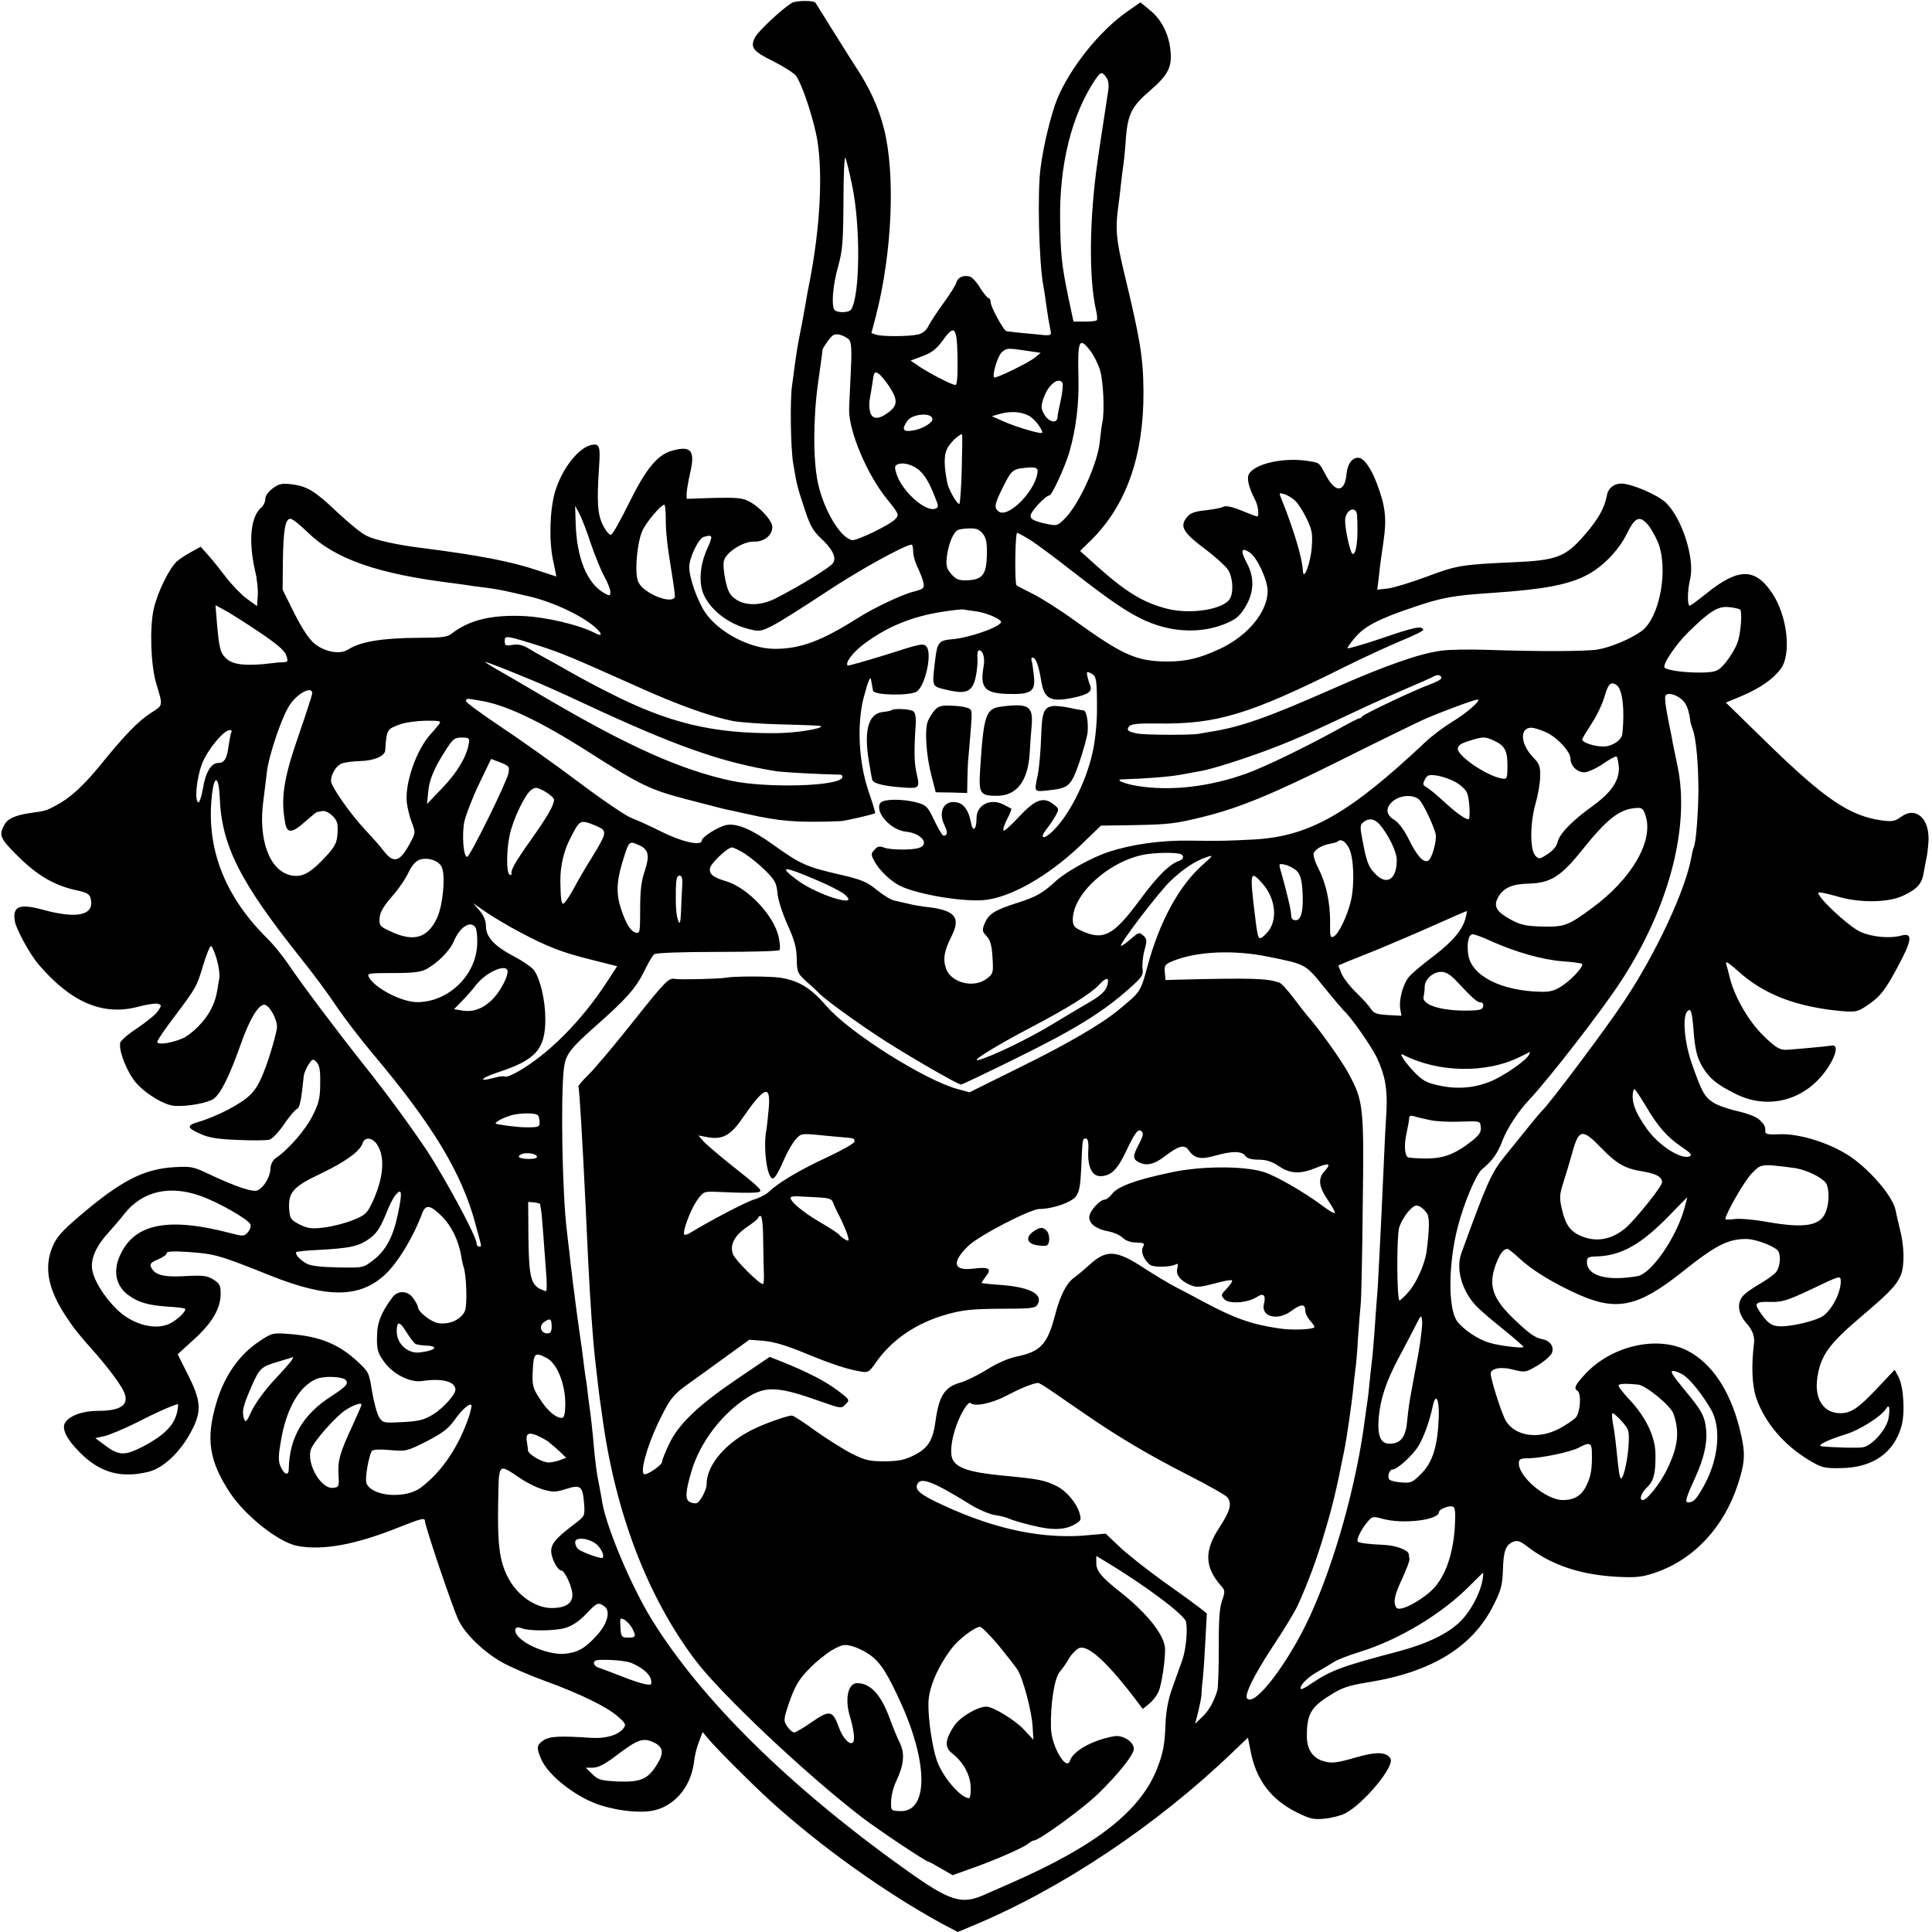 <svg version="1" xmlns="http://www.w3.org/2000/svg" width="1097.333" height="1097.333" viewBox="0 0 823 823"><path d="M337.4 1.2c-4.1 2.4-14.6 12.2-15.8 14.8-2.1 4.2-.9 5.8 7.6 10 4.4 2.2 8.8 5 9.8 6.2 2.2 2.8 6.4 14.7 8.6 24.6 3.2 14.7 2 39.8-3.1 65.2-.3 1.4-.8 4.1-1.1 6-.3 1.9-1.2 6.6-1.9 10.5-1.6 7.9-2.1 11-3 17.5-.3 2.5-.8 6.1-1.1 8.2-.9 6.1-.6 27 .5 33.3 1.5 8.9 1.7 9.8 4.8 19.2 2.2 6.8 3.6 9.4 6.6 12.2 5.3 4.9 7.1 8.5 5.6 10.9-1.1 1.8-13.4 9.4-24.3 15-6.3 3.3-13.1 3.4-17.3.4-2.4-1.7-3.3-3.4-4.3-8.1-.7-3.3-1-7-.6-8.3.9-3.6 8.3-8.2 12.7-8.1 4.3.2 7.9-2.6 7.9-6.2 0-2.7-5.3-8.6-10.1-11-2.6-1.4-5.4-1.6-14.8-1.4l-11.6.4V210c.1-1.4.7-5 1.4-8.1 2.4-10.1.6-12.3-8-9.8-6 1.9-10.8 7.7-17.9 22.1-3.6 7.3-7 13.4-7.7 13.6-.7.2-2.2-1.6-3.4-4-2.4-4.6-2.7-10-1.7-25 .6-8.6.2-9.9-3.1-9.3-5.7 1.1-12.8 10.3-15.7 20.1-2.2 7.7-2.6 20.7-.8 29.1.8 3.7 1.4 6.8 1.4 6.9 0 0-3.7-1.2-8.2-2.7-11.3-3.8-25.1-6.4-49.3-9.5-9.9-1.2-19.6-3.3-23.2-5.1-2.1-.9-7.6-5.4-12.4-9.9-9.8-9.3-13-11.3-19.8-12.1-4-.5-5.4-.2-8 1.8-1.8 1.3-3.1 3.2-3.1 4.5 0 1.2-.7 2.7-1.6 3.5-4.6 3.8-5.7 14.2-2.7 27.2.8 3.3 1.3 8 1.1 10.4l-.3 4.5-4.3-3.1c-2.3-1.7-6.4-5.9-9-9.3-2.6-3.4-6-7.7-7.7-9.5l-3-3.4-4 2.2c-2.2 1.2-5 3-6.2 4.1-3.3 3.1-8.1 12.9-9.8 20.1-1.8 8-1.3 23.7 1 31.7 3 9.9 3.1 9.3-2.2 12.7-5.5 3.5-11.4 9.7-21.7 22.4-7.2 8.8-13 14.1-19.1 17.2-3.8 2-3.8 2.1-11 3.1-6 .9-9.3 2.4-10.6 4.9-2.5 4.5-2 5.8 5.9 13.6 8.3 8.2 15.6 12.4 25 14.4 4.2.9 5.4 1.6 5.8 3.4 1.8 7.1-5.4 8.9-20.1 4.9-10.2-2.8-13.2-1.6-12.2 4.7.5 3.4 6.4 14.2 10.1 18.5 13.8 16.2 27.4 22 42.3 18.1 3.7-1 7.6-1.6 8.5-1.3 1.7.5 1.7.7.1 3.1-.9 1.4-4.9 4.6-8.7 7.2-3.9 2.5-7.2 5.4-7.4 6.3-.7 3.5 3 12.7 6.7 17 4.4 5 12.3 9.7 16.7 9.9 5.6.3 13.9-1.3 16.4-3 3-2.2 6.6-9.3 11.5-23.1 3.8-10.8 7.5-17 10.1-17 2 0 5.4 5.9 5.4 9.4 0 1.6-1.7 7.9-3.7 14-3 8.6-4.6 11.8-7.6 14.9-3.7 3.8-14.2 9.3-22.4 11.7-5 1.5-4.7 2.5 1.5 5.2 3.3 1.5 7.4 2.1 15.6 2.4 6.1.3 12.1.2 13.3-.1 1.3-.3 4-3.2 6.3-6.6 2.3-3.3 4.8-6.3 5.5-6.5 1.2-.5 1.8-3.4 2.9-14 .1-1.1 1-3.3 2-4.9 1.7-2.5 1.9-2.6 3.4-1.1 1.3 1.3 1.7 3.5 1.6 9 0 6.2-.5 8.5-3.2 13.8-2.9 5.9-10.2 14.4-15.8 18.2-1.3.9-2.1 2.7-2.2 4.5-.1 3.3-2.6 7.7-5.3 9.1-1.9 1.1-9.1-1.3-21.2-7-6.3-3-7.4-3.2-14.5-2.8-13 .8-22.6 5.7-40.3 20.8-7.5 6.4-9.8 9-11.5 13-3.8 9.1-1.9 18.4 6 30.2 3.3 5 5.2 7.3 11.4 14.3 4.6 5.1 9.8 11.8 12.1 15.7 4 6.7.7 9.8-10.2 9.8-6.5 0-12.2 2.1-14 5.1-1.5 2.5.7 7 6.1 12.4 8.7 8.9 17.8 11.4 29.7 8.4 6.2-1.6 13.6-8.6 18.1-17.4 4.4-8.3 4.1-12.8-1.6-24l-4.3-8.6 7-6.4C90.5 563.4 94 557.3 94 551c0-3.5-.5-4.3-3.2-6-2.7-1.6-4.4-1.8-11.9-1.4-8.6.5-12.3-.3-14.1-3-1.3-2-.9-2.7 2.7-4.2 1.9-.8 3.5-1.9 3.5-2.6 0-.7 2.6-.9 8.7-.5 11.7.8 13.3 1.2 35.3 10 24.5 9.8 38.2 9.7 49.1-.4 5.4-5.1 11.9-15.7 15.8-26.2 1.5-3.8 3.5-3.4 8.5 1.6 4.1 4.2 7 10.2 8.2 17.4.2 1.5.7 3.4.9 4.1 1.2 3.3 1.6 15.9.6 18.5-1.4 3.7-6.8 6.2-11.5 5.3-3.3-.6-8.6-4.9-8.6-6.9 0-.5-.9-2.2-2-3.7-2.3-3.3-6.5-3.4-8.8-.4-4.9 6.6-6.6 10.9-6.6 16.9-.1 5.2.3 6.8 2.8 10.3 3.7 5.4 11.2 9.3 16.4 8.5 8.5-1.3 14.2.2 14.2 3.7 0 2.1-5.2 7.8-9.3 10.4-4.1 2.5-6.1 3-13.2 3.4-8 .4-8.4.4-10-2.1-.9-1.4-2.2-6.3-3-10.9-1.3-8.1-1.4-8.4-6.3-12.9-8-7.4-16-10.6-28.5-11.6-7.6-.6-7.8-.5-13.1 3-8.8 5.8-15.1 14.9-18.5 26.5-4.5 15.3-3 24.7 6 38.3 6.6 9.8 20.5 20.8 28.4 22.4 10.9 2.1 24.8-.4 43.7-8 9.1-3.6 10.8-4.1 10.8-2.6 0 2 11.4 35.9 14.2 42 2.7 6 10.9 13.9 18.8 18.3 3.6 2 11.7 5.5 18 7.8 14.9 5.4 26.6 11.1 31.2 15.2 3.3 2.9 3.6 3.5 2.4 5-2.1 2.9-7.6 4.5-13.6 4.1-13.5-.9-17.7-.7-20.4 1-3 2-3.2 3.1-1.1 8 3 7.1 15.2 16.6 25.6 19.8 8.4 2.6 18 3.4 23.3 1.9 8.4-2.3 14.6-9.9 16.1-19.5.6-4.7 1.2-6.9 2.7-10.8l1.1-2.9 2.4 2.9c4 4.7 18.4 19.1 26.3 26.3 21.3 19.4 49.1 39.3 73.7 52.7l6.3 3.3 6.2-2.6c38-15.8 78.4-42.8 110.8-73.9l6.6-6.3 1.1 5.6c2.3 12.3 8.7 20.8 19.8 26.3 5.7 2.8 7.2 3.1 11.9 2.6 3-.3 6.8-1.3 8.6-2.2 8-4.2 21.3-20.2 19.3-23.4-1.9-2.9-6-3-15.3-.3-7.2 2.1-9.7 2.4-12.6 1.6-5.1-1.2-7.8-5.1-7.7-11.1 0-8.8 1.7-12 9.2-16.7 5.7-3.7 8-4.5 17.1-6 27.2-4.4 44.5-15.2 53.3-33 3.1-6.1 3.7-8.6 3.9-14.3.2-8.3 1.1-11 4.1-12.4 2.1-.9 3.1-.6 7 2.4 9.9 7.5 22.3 11.6 37.7 12.4 8 .4 10.6.1 15.9-1.7 16.7-5.6 29.7-19.6 35.6-38.3 3-9.5 3.1-13 .5-23.3-4.1-16.2-11.9-27.8-22.3-33.1-12.9-6.5-32.4-2-43.6 10.2-4.2 4.6-4.8 5.9-3.1 7 1.7 1 1.2 9.1-.7 11.3-1 1.1-4.3 3.3-7.3 4.9-8.8 4.5-18.3 3.1-22.4-3.2-1.7-2.6-6.5-17.6-6.6-20.3 0-2.3 4.5-3.2 9.8-1.7 4.9 1.2 5.1 1.2 10.3-1.9 2.8-1.7 5.5-4.1 6-5.3 1-2.6-.8-5.2-4-5.8-3.2-.6-5.6-2.3-12.2-8.6-9.2-8.8-11-14.4-7.7-23.3 1.8-4.7 3.2-6.5 5-6.6.3 0 2.6 1.8 5 4 5.5 5.2 15.1 11 25.8 15.7 15.9 6.9 25 4.9 43.5-9.8 14.4-11.5 19.7-14.2 27.6-14.1 4.1.1 12.2 3.2 13.4 5.2 1.3 2.2.7 7.1-1.1 9.1-1 1.1-4.1 3.3-6.9 4.9-2.8 1.6-5.9 3.8-6.9 4.9-2.8 3.1-2.3 7.5 1.2 11.6 2.7 3 3.7 5.7 3.4 8.6-1.2 9.3-.9 18 .9 23.3 3.5 10.4 11.8 20.2 22.5 26.6 5.3 3.2 6.5 3.5 13.4 3.4 13.6-.1 22.8-6.4 26-17.9 1.6-5.6.9-17-1.3-21l-1.6-3-6.9 7.3c-8.4 9-11.6 11.2-16.3 11.2-7.2 0-11.2-6.3-9.7-15.4 1.4-9.2 5-14.2 18.6-25.7 12-10.2 15.1-13.4 16.9-17.7 1.7-4 1.5-12.6-.4-19.7-.7-2.8-1.5-6.3-1.8-7.9-1-5.2-8.6-14.7-17.2-21.4-8.5-6.6-23.4-11.6-32.9-11-3.8.2-5.4-.1-5.4-1 0-2.4-.1-2.7-2.2-4.9-1.3-1.4-4.7-2.8-9.4-3.9-4.1-.9-8.9-2.6-10.7-3.8-3.7-2.5-4.8-4.5-9-16.5-3.2-9.1-4.1-20.1-1.9-22.3 1.5-1.5 1.9-.1 2.6 7.7.6 8.7 1.6 12.5 4.2 16.6 2.9 4.6 6.1 7.1 14 11 14.4 7.1 30.6 2.2 39.5-12 3.3-5.2 3.9-9.2 1.2-8.7-1.4.3-16.9 1.7-19.3 1.8-2.9.1-4.7-1-9.8-6-6.2-6-12-16-14.2-24.2-.6-2.5-1.4-5.4-1.7-6.5-.4-1.3 1.2-.3 4.9 3 10.9 10 24.8 15.4 44.1 17.2 6.2.5 7 .3 10.8-2.2 5.8-3.8 8-6.6 13.8-17.6 5.6-10.5 5.9-13.6 1.2-12.4-5 1.4-12.7.7-17.7-1.6-5.2-2.4-19.6-16-17.6-16.7.6-.2 4 .6 7.6 1.6 9.5 2.9 21.8 2.8 28.2-.2 6.2-2.9 8.2-5.2 8.9-10.1.4-2.2.9-4.8 1.1-5.8.3-1 .7-4.2.9-7.2.6-9.8-5.4-15.2-11.7-10.5-2.5 1.8-3.7 2.1-8.1 1.5-13.8-1.9-24.3-9-49.5-33.6l-17-16.6 6.7-2.8c8-3.4 13.4-7.2 16.7-11.6 4.6-6.3 2.8-22.4-3.6-32.1-7.3-11-14.5-11-28.2.1-3.5 2.8-6.6 5.1-7 5.1-1.1 0-1-6.6.2-11.5 2-8.6-3.5-25.7-10.3-32.3-3.5-3.4-14.7-8.2-19.1-8.2-3.1 0-5.6 2-6.1 5.1-1 5.3-3.6 10-9.4 16.7-8.2 9.5-11.9 10.9-30.1 11.7-22.3 1-24.3 1.3-37.1 6.1-6.7 2.5-14.2 4.8-16.7 5.1l-4.5.5.7-5.8c.3-3.3 1.2-9.7 1.9-14.4 1.5-10 .9-15.4-2.8-25.1-2.6-6.8-5.6-10.9-8-10.9-2.6 0-4.5 2.7-4.9 6.9-.7 7.8-4.6 8.3-8.6.9-3.1-5.8-2.8-5.6-7-6.3-10.6-1.9-23.5.9-26 5.5-1 1.8 0 5.9 2.7 11 1.3 2.5 1.8 7 .8 7-.3 0-3.3-1.1-6.6-2.5-4-1.6-6.7-2.2-7.8-1.6-.9.5-4.3 1.1-7.6 1.5-4.4.4-6.5 1.2-7.7 2.7-3.5 4.2-2.1 6.6 8.6 14.6 3.8 2.9 7.7 6.5 8.7 8 2 3 2.5 9.3.9 12.2-2.5 4.7-16.8 7-26.9 4.4-10.4-2.7-17.7-7.2-30.8-19l-6.2-5.6 5-4.9c14.8-14.8 22.1-35.8 22-62.8-.1-14.8-1.3-22.1-8.4-51.5-3.2-13.4-3.6-18-2.4-27 .3-2.2.9-6.7 1.2-10 .4-3.3.8-7.1 1.1-8.5.2-1.4.7-6.3 1-11 .8-10.4 2.5-13.7 10.4-20.5 7.5-6.4 9.4-10.1 8.6-17-.7-7.1-3.9-13.3-8.8-17.2l-4-3.3-6 4.2c-11.6 8.2-24.1 23.9-29.5 37.1-2.5 6.2-5.8 19.5-7 29-1.5 10.5-.7 41.2 1.2 50.7.3 1.4.7 4.3 1 6.5.3 2.2.8 5.6 1.1 7.5.4 1.9.8 4.3 1 5.3.3 1.7-.3 1.8-6.4 1.1-3.7-.3-7.8-.8-9.2-.9-1.4-.2-2.8-.4-3.2-.4-1.2-.1-6.8-10.4-6.8-12.4 0-.9-.4-1.7-.9-1.7-.4 0-2.1-2-3.6-4.4-1.5-2.5-3.5-4.6-4.4-4.8-2.8-.7-5 .3-5.7 2.5-.3 1.2-2.8 5.1-5.4 8.7-2.6 3.6-5.5 7.9-6.4 9.7-1 2.1-2.6 3.4-4.6 3.8-4 .9-15 .9-17.7.1l-2.1-.7 1.9-7.2c7-27.1 8.4-60.8 3.4-80.1-2.3-9-5.9-16.8-11.7-25.7-3-4.6-8-12.7-11.3-17.9-3.2-5.2-6-9.7-6.1-9.8-.7-1.1-8.2-1-10 0zM471.3 33c1 1.5 1.2 3.3.6 6.8-.7 4.8-3.8 24.6-4.4 29.2-3.5 24.6-3.7 49.6-.6 63.2.5 2 .6 3.9.3 4.2-.3.4-2.6.6-5.2.6h-4.7l-2.2-10.3c-2.9-14.1-3.3-18.4-3.5-32.7-.4-23.7 4.9-44.9 14.7-59.7 2.6-3.8 3.1-4 5-1.3zM363 79c3.6 17.1 3.4 46.7-.4 52.8-.9 1.5-6.2 1.6-7.2.1-1.3-2.1-.6-10.5 1.6-18.3 1.9-6.8 2.2-10.5 2.3-27.8 0-11 .4-19.3.8-18.6.4.7 1.7 6 2.9 11.8zm44.9 74c.1 7.3-.2 11-.9 11-1.4 0-10.4-4.6-15.3-7.8l-3.8-2.6 5.1-1.9c4-1.5 5.9-3 8.7-6.8 5-7 6-5.7 6.2 8.1zm-46.1-8.2c.9 1.3 1.1 4.7.6 14.2-.3 6.9-.7 13.8-.7 15.5-.1 9.3 7.7 27.8 16.3 38.3 4.9 6.1 5.1 6.5 3.4 8.3-2.1 2.4-16.4 9.3-18.4 9-5-.9-12.2-13-14.6-24.5-2.1-9.8-2-27.9.1-42.6.7-5 1.9-13.5 1.9-14.2.1-.3 1.1-2 2.4-3.7 1.9-2.6 2.7-3 5-2.5 1.5.4 3.3 1.4 4 2.2zm102.7 4.7c1.5 1.9 3.3 5.6 4.1 8.2 1.4 4.7 2 17.4 1 22.2-.3 1.3-.8 5-1.1 8.2-.9 9.4-9.1 27.4-15.3 33.2-2.9 2.8-3 2.8-8.6 1.6-4.4-1.1-5.6-1.8-5.6-3.2 0-1.8 6.5-8.7 8.1-8.7 1 0 6.6-12.2 8.4-18.3 2.9-10.1 4.2-20.7 3.9-32-.4-15.8.3-17.5 5.1-11.2zm-26.6 0l5.4.8-2.4 2c-2.5 2.1-16.8 9.1-17.4 8.5-1-1 1.6-9.5 3.4-10.9 2.1-1.7 2.4-1.7 11-.4zM379 164.9c3.6 5.7 3.4 8-1 11.1-4 2.9-6.7 2.6-7.4-.8-.4-1.5-.4-3.8-.1-5.2.3-1.4.8-4.6 1.2-7.2.5-4.1.8-4.6 2.3-3.8 1 .5 3.2 3.2 5 5.9zm73.6-1.8c.3.6 0 3.9-.7 7.2-.8 3.4-1.4 6.6-1.4 7.2 0 3.3-4 2.4-5.9-1.4-1.2-2.2-1.2-3.2 0-6.6 1.8-5.5 6.3-9.1 8-6.4zM438.1 177c2.2 1 5.9 5.6 5.9 7.3 0 .9-10.9-2.3-16.3-4.7l-5.2-2.3 3.5-1c4.3-1.2 8.7-1 12.1.7zm-40.9 1.5c.2 1.6-4.6 4.4-8.4 4.9-4.2.7-4.8-.5-2.3-4.1 2.1-3.1 10.5-3.7 10.7-.8zm12.5 21c-.2 8-.7 14.8-1 15.1-.7.7-4.4-5.6-5.1-8.6-1.5-7.2-1.6-12.1-.1-14.9 1.2-2.5 5-6.1 6.3-6.1.2 0 .1 6.5-.1 14.5zm-18.9.2c2.8 2.1 4.9 5.4 7.5 12.1 1.6 3.9 1.6 4.3.1 4.9-4 1.5-13.6-6.9-16.3-14.2-1-3-1.1-3.9-.1-4.5 2-1.2 5.9-.4 8.8 1.7zm51.2.7c0 7.8-12.6 20.9-16.7 17.4-2-1.6-1.6-3.2 2.2-10.8 3.6-7.2 4-7.4 11.8-7.9 1.7 0 2.7.4 2.7 1.3zm109.6 12.8c1.2 1 3.4 4.4 4.9 7.5 2.4 4.9 2.7 6.5 2.3 12.3-.5 7-3.6 15-3.8 10-.3-5.5-4-17.8-9.5-31.4-.7-1.6-.5-1.7 1.6-1.1 1.3.4 3.3 1.6 4.5 2.7zm-268 7.5c0 6 .6 11.6 2.7 24.3.7 4.1 1.2 8.2 1.2 9-.1 2.4-5.9 1.6-11-1.6-3.4-2.2-4.6-3.7-5.1-6.2-.9-4.8.2-15.3 2.1-19.8 1.4-3.5 8-11.4 9.5-11.4.3 0 .6 2.6.6 5.7zm-32 10.6c1.8 5.4 4.5 11.9 5.9 14.4 1.4 2.5 2.5 5.4 2.5 6.5 0 1.6-.3 1.7-2.2.7-7.7-4.1-12.3-15.2-12.6-30.9l-.2-6.5 1.6 2.9c.9 1.6 3.2 7.4 5 12.9zm326.5-11.6c.5 9.8-.2 16.3-1.9 16.3-.9 0-3.2-10.2-3.2-14.1 0-4.9 4.9-6.9 5.1-2.2zm-447.3 6.8c11.7 11.6 29.9 18 62.7 22 2.8.4 6.2.8 7.6 1.1 1.5.2 4.6.6 7 .9 2.3.3 6.3 1 8.8 1.6 2.5.6 5.4 1.2 6.5 1.5 9.9 2 22.2 7.4 28.9 12.6 4.4 3.5 4.9 5.5.8 3.3-6.7-3.4-20.7-6.7-30.6-7.1-13.5-.5-22.8 1.8-30.2 7.6-1.8 1.4-4.4 1.7-14 1.7-15.4.1-24.8 1.6-30 5-3.4 2.2-9.7 1.1-14.2-2.4-2.4-2-5.2-6.1-8.7-13l-5-10.1.1-11.9c.2-13.6 1-18.3 3.2-18.3.9 0 4 2.5 7.1 5.5zm570.9-3.3c1.2 1.3 3.1 4.5 4.3 7.2 5 11.2 1.2 32.7-6.8 38.5-4.8 3.4-13.2 6.9-18.7 7.8-5.1.8-24.7.9-47.9.1-7.1-.2-15.5-.1-18.7.4-9.3 1.2-24 6.4-46.4 16.3-27.4 12.1-38.8 16.1-51.1 18.1-2 .3-4.6.8-5.8 1-3.2.6-22.7.5-26-.1-4.1-.8-4.9-1.5-3.6-3.1.9-1 3.9-1.3 11.8-1.2 25.5.4 39.3-3.8 80.2-24.2 8-4 18.8-8.9 24-11.1 5.2-2.1 9.4-4.2 9.3-4.6-.5-1.9-4-1.1-17.7 3.6-8 2.7-14.6 4.6-14.6 4.2 0-.4 1.5-2.5 3.4-4.7 3.9-4.6 10-7.8 24.6-12.7 12.4-4.2 16.6-5 34.5-6.2 20.7-1.4 31.5-3.4 39.2-7.4 6.8-3.4 13.7-10.5 17.2-17.5 3.5-7.2 5.4-8.1 8.8-4.4zm-283 4.2c1.4 1.8 1.8 3.8 1.7 9.1-.2 8.3-1.9 10.4-8.3 10.7-3.7.1-4.8-.3-6.9-2.7-2.1-2.5-2.3-3.5-1.8-7.8.8-5.5 2.8-10.2 4.8-11 .7-.3 3-.6 5-.6 2.7-.1 4.1.5 5.5 2.3zm20.6 2.9c2.9 1.9 10.8 7.8 17.7 13.2 14.8 11.5 21.7 16.3 28.6 19.8 11.8 6 25 6.9 35.9 2.6 4.9-2 6.4-3.2 8.9-7.2 3.9-6.3 4.1-12.8.6-19.1-2.7-5.1-2.2-6.6 1.3-4.3 3.2 2.1 7.7 11.8 7.7 16.5-.1 8.9-8.4 19-20.3 24.6-8.9 4.1-14.3 5.4-22.7 5.4-12.8-.1-18.7-2.7-39-17.3-6.3-4.6-14.4-9.7-18-11.5-3.6-1.8-6.7-3.4-7-3.7-.8-.8-.6-22.3.3-22.3.4 0 3.1 1.5 6 3.3zm-138 3.4c-3.1 6.7-3.7 14.3-1.7 19.2 2.9 6.9 10.6 12.9 19.5 15.1 4.3 1.1 5.1 1 10-1.5 3-1.5 13.1-7.9 22.5-14.1 14.1-9.4 34-20.4 36.8-20.4.3 0 .6 1.4.6 3 0 1.7.9 4.8 2 6.9 1 2.1 2.1 5 2.4 6.4.4 2.3 0 2.6-4.1 3.7-5 1.2-17.2 7-24.4 11.6-15.3 9.6-24 12.8-34.9 12.8-10.5 0-23.9-7.1-29.6-15.5-3.4-5.1-6.8-14.8-6.8-19.4 0-3.9 4-12.2 6.2-12.8 3.9-1.1 4-.6 1.5 5zm-191.7 35c8.2 5.5 11.6 8.3 12.3 10.4.9 2.6.8 2.9-1.2 3-1.2 0-3.3.2-4.7.4-10.6 1.3-16.6.8-19.4-1.8-2.7-2.4-3.2-4-4.2-15.4l-.6-7.5 3.3 1.8c1.8.9 8.4 5 14.5 9.1zm631.6-9.1c1 .7.5 8.7-.8 13.4-1 3.3-4.6 9-7.4 11.5-1.8 1.6-3.6 2-9.4 2-6.7 0-13.4-1-14.5-2.1-1.1-1.1 4.7-9.8 9.9-14.9 9.2-9.1 12.8-11.3 17.3-10.9 2.1.2 4.4.7 4.9 1zm-325.6.8c4.8.6 11.5 3.6 10.8 4.8-1.4 2.3-14 6.6-20.8 7.1-5.7.5-6.4 1.3-7.3 9.4-1.3 11.2-1.5 10.6 5.1 12.2 8.1 1.9 10.6.9 12.1-4.9.6-2.5 1-6.2.9-8.3-.2-2 .1-3.7.6-3.7 1.7 0 2.7 3.2 2 6.9-1.6 9.1.4 11.4 10.2 11.7 10.2.3 12-1 11.2-7.9-.3-2.8-.7-5.8-1-6.5-.2-.8.1-1.2.8-1 1.2.4 2.3 3.7 3.3 9.6 1.2 7.9 3.9 9.4 13.3 7.5 6.8-1.4 8.6-2.7 7.6-5.3-.4-.8-.9-2.6-1.2-3.9-.4-2.1-.3-2.2 1.7-1.2 2.2 1.2 2.4 2.6 2.4 15.6 0 5.4-.8 13.6-1.9 18.1-2.8 12.8-10.3 27.3-17.3 33.8-3.7 3.5-5.4 2.7-2.3-1.2 1.2-1.5 2.9-4 3.8-5.6 1.6-2.9 1.6-3.1-.6-4.8-4.4-3.6-7.8-2.4-14.7 4.9-3.4 3.7-6.5 6.5-6.8 6.1-.4-.3.3-2.5 1.5-4.8s2-4.3 1.8-4.5c-.2-.1-1.7-1-3.4-1.8-5.4-2.8-11.4.2-11.4 5.7 0 5.1-1.6 6.4-2.4 1.9-1-5.1-3-7.9-6-8.5-5.6-1.1-8.2 4.1-5.1 10.1 1.3 2.7 1.1 4.1-.6 4.1-.4 0-2.2-2.9-3.9-6.5-2.8-5.9-3.4-6.5-7.3-7.6-6.2-1.7-14.6-1.6-15.7.2-2.5 3.8 4.5 11.6 11 12.2 6.4.6 10.2 5.3 5.5 6.9-3.1 1-12.1.9-14.8-.1-2-.8-2.9-.6-4.2.9-1.5 1.6-1.5 2.1-.1 4.7 2 3.9 7.1 8.8 11.1 10.7 7.2 3.5 25.1 6.6 34.7 6.1 11.4-.6 28.1-10 42.3-23.6l8.5-8.2 13.8-.2c15.2-.3 17.9-.6 29.6-3.5 15.4-3.8 29.3-9.5 58.6-24.1 16.2-8.1 32.2-15.9 35.5-17.4 6.8-3 21.5-8.5 22.9-8.5 2 0-4.9 6-10.8 9.5-3.3 2-8.6 5.9-11.6 8.8-32.1 30.2-49.2 40-72.7 41.3-11.8.6-13.9.7-27.3.5-12.7-.2-25.1 1.6-35 4.9-7 2.3-17.9 8.4-22.1 12.2-5.6 5.2-8.4 6.8-16.2 9.3-10.1 3.2-12.5 4.8-14.2 8.8-1.2 2.9-1.2 3.4.8 5.5 1.6 1.8 2.2 3.9 2.5 9.1.4 6.4.3 6.9-2.3 8.9-5.5 4.4-15.4 1.9-17.5-4.2-1.4-4.2-.8-7.5 2.4-13.9 3.9-7.7 1.5-10.8-9.4-12.2-3-.3-7.1-1-9-1.5-1.9-.4-4.7-1.1-6.1-1.4-1.5-.3-4.8-2.4-7.5-4.6-4.2-3.4-6.3-4.3-16.3-6.6-13.4-3.1-16.2-4.3-27.5-12.4-9.1-6.6-15.5-9.3-19.9-8.6-3.3.5-10.7 5.1-10.7 6.6 0 2.5-8.1.8-16.8-3.5-5-2.5-10.9-5.2-13.1-6-2.3-.8-12.3-7.6-22.3-15.1-10.1-7.6-25-18.2-33.3-23.7-8.2-5.5-15-10.4-15-11.1 0-.6.5-1 1-.9.6 0 2.7.4 4.7.7 11 1.7 25.6 8.6 46.8 22.1 22.1 14.1 25.9 15.9 41.5 20 7.7 2 14.7 3.8 15.5 4 .8.2 5.6 1.2 10.5 2.3 13.8 3.1 21.1 3.7 39.5 3 1.6 0 14.3-2.9 14.8-3.4.2-.1-1.1-4.4-2.9-9.6-4.1-12.2-4.9-28.2-2-39.6 1.9-7.2 3-9.7 3.2-7.4.1.7.3 1.6.4 2.2.1.5.3 1.6.4 2.2.2 2 15.7 2.3 18.6.4 3.6-2.3 6.6-15.8 4.3-19-1.4-1.7-2.1-1.6-17.3 3.3-8.8 2.7-16.1 4.8-16.4 4.6-1.2-1.2 2.3-5.7 7.1-9.3 10-7.4 20.4-11.6 33.3-13.6 4.4-.7 8.5-1.1 9-1 .6.2 2.9.5 5.1.8zM230 275.2c9.5 3.1 13.4 4.7 42.2 17.6 16.2 7.3 30.3 12.4 39.8 14.3 3 .6 12.6 1.3 21.4 1.5 8.7.2 16 .5 16.3.7 1 1.1-10.5 2.9-18.5 3-27.5.3-46.5-4.3-71.9-17.3-5.4-2.7-12.5-6.5-15.8-8.4-3.3-1.9-8.1-4.6-10.7-6-2.6-1.4-6.1-3.4-7.9-4.5-2.2-1.3-4.2-1.8-6.5-1.4-3 .5-3.4.3-3.4-1.6 0-2.5.4-2.5 15 2.1zm6 18.6c2.5 1.1 8.6 3.9 13.5 6.2 38.2 17.8 58 24.8 81 28.5 3.1.5 18.1 1.3 27.3 1.5.8 0 1.2.6 1 1.2-1.3 3.8-32.2 4.6-47.3 1.4-21.4-4.6-43.7-14.6-78.5-35-10.2-6-20.1-11.8-22-12.8-1.9-1.1-3.9-2.4-4.4-2.8-.8-.8 19.5 7.3 29.4 11.8zm378-4.9c0 .5-2.1 1.6-4.7 2.6-6.8 2.4-28.7 12.9-29.1 13.7-.2.5-.7.8-1.2.8-.4 0-4.5 2.1-9.1 4.7-13.8 7.6-30.9 15.9-38.9 18.8-15.8 5.7-32.4 7.6-46.5 5.3-5.6-.9-9.8-2.7-6.5-2.8 9.5-.3 20.2-1.1 25-2 3.3-.6 7.2-1.3 8.7-1.6 5-.9 16.6-4.6 28.3-8.9 10.8-4.1 17-6.8 38-16.7 7.2-3.4 13-6 29-12.9 1.4-.6 3.2-1.5 4-1.9 1.6-.8 3-.4 3 .9zm74.6 2.9c2.5 1.6 3.6 10.3 2.5 20.8-.3 2.7-4.3 5.4-8.1 5.4-3.9 0-9-1.7-9-3 0-.4 1.8-3.4 3.9-6.6 2.2-3.3 4.7-8.5 5.6-11.7 1.6-5.5 2.7-6.5 5.1-4.9zM133 295.3c0 .7-2.5 8.4-5.5 17.1-6.7 19.1-8 27.6-6 38.2.8 4.5 2.9 4.4 8.5-.6 2.5-2.2 4.7-4 5-4.1.3 0 1.3-.2 2.4-.4 1-.2 2.9.7 4.3 2.1 2 2 2.3 3.3 2.1 7.1-.2 4-.9 5.5-4.2 9.3-7.1 7.8-10.7 9.9-15.6 8.9-9.2-1.9-14.1-15.2-11.8-31.9.4-3 1-8.2 1.4-11.5.8-7.8 6.9-25.5 10.3-29.9 3.6-4.8 9.1-7.3 9.1-4.3zm583.7 2.9c1.8 1.7 2.8 4.5 3.4 9.3.1.5.5 2 1 3.3 1.4 3.6 2.4 14.7 2.4 26.2-.1 9.9-1.1 22.5-2 24-.2.4-.7 2.2-1 4.1-2.5 14-14.9 40.7-28.4 61-7.3 11.2-32.7 45-35.1 46.9-.6.5-7.7 9.2-16.2 19.8-5.6 7-7.4 11.1-18.3 41.1-2.4 6.6.2 15.9 6.3 22.4 1.5 1.6 6.6 6 11.5 9.9 4.8 3.9 8.7 7.3 8.7 7.6 0 .7-10.3-.5-14.5-1.8-4.9-1.4-11.1-5.6-13.8-9.2-3.9-5.3-3.8-24.4.3-40.2 2.7-10.4 7.8-22.4 10.3-24.5 4.5-3.7 6.7-6.8 8.8-12.4 1.9-5 6.8-12.5 11.4-17.3 8.6-9.2 30.8-37.8 39-50.4 20.5-31.4 29.5-65.8 24.1-91.7-.8-3.8-1.7-8.1-2-9.6-.2-1.5-1.2-6.3-2.1-10.8-.9-4.4-1.4-8.6-1.1-9.4.6-1.7 4.4-.9 7.3 1.7zm-529.8 10.5c-.8 1-2.4 2.9-3.6 4.2-6 6.7-10.9 20.8-10 29 .3 2.5 1.3 6.5 2.2 8.7 1.6 4.2 1.6 4.2-1.5 9.8-3.9 6.9-6.5 7.4-10.7 1.9-1.5-2-5.1-6-7.8-8.9-5.9-6.2-14.5-18.4-14.5-20.7 0-2.8 2.1-6.4 4.4-7.4 1.1-.5 4.7-1 7.9-1.1 5.9-.1 10.6-2.1 10.8-4.5.6-9.1.7-9.1 6.5-11.2 2.2-.8 7-1.4 10.8-1.5 6.4 0 6.7.1 5.5 1.7zm471.6 3.2c4.8 2.1 10.5 8.3 10.5 11.3s2.8 5.8 5.9 5.8c1.4 0 5-1.6 7.9-3.6 2.9-2 5.5-3.4 5.9-3.1.3.4.7 2.4.9 4.4.3 5.7-3 10.7-11.1 16.6-8.9 6.4-14.2 11.9-15 15.4-.3 1.7-2 3.7-4.2 5.1-3.3 2.2-3.7 2.3-5.2.8-2.4-2.5-2.4-13.6 0-22.2 1.1-3.8 2-9.1 2-11.8.1-4.1-.4-5.3-3-8-5.4-5.6-5.9-12.6-.8-12.6 1.2 0 4 .9 6.2 1.9zm-559.9-.1c-.3.5-.8 3.1-1.2 5.8-.7 5.5-1.8 7.4-4.4 7.4-3 0-5.4 3.9-6.5 10.6-.6 3.6-1.5 6.3-2 6.2-1.7-.5-.8-10.1 1.5-16.3 2.2-5.9 9.3-14.5 11.9-14.5.7 0 1 .4.7.8zm101 5.5c-1.1 5.5-5 12-11.4 18.6l-6.3 6.6.5-5.1c.4-5.1 2.6-10.4 7.5-17.9 3.2-5 3.8-5.4 7.4-5.3 2.7.1 2.8.3 2.3 3.1zm437-1.7c4.9 2.3 5.8 4.6 5.5 13.2-.1 2.9-.4 3.2-2.5 2.8-6.3-1.1-18.6-9.5-18.6-12.6 0-1.4 1.2-2.3 4.8-3.4 6.1-1.9 6.8-1.9 10.8 0zm-420 13.8c-.8 3.9-16.4 35.6-17.6 35.6-1.6 0-2.3-9.4-1.2-15 .7-3 3.5-10.3 6.3-16.1l5.1-10.6 4 1.5c3.7 1.5 3.9 1.8 3.4 4.6zm403.5 3.8c2 1.1 4.2 3.1 4.8 4.5 1.1 2.4 1.6 11.3.6 11.3-1.4 0-5.5-3-10.5-7.6-3-2.8-6.3-5.5-7.4-6.1-1.6-.9-1.6-1.3-.6-3.3 1-1.9 1.7-2.1 5.3-1.6 2.2.4 5.7 1.6 7.8 2.8zm-526.5 6.3c.7 20.6 8.6 36.2 34.8 69 4.8 6 11.5 15 14.8 20 3.3 4.9 10.4 14.2 15.7 20.5 25.3 30 37.9 50.8 43.6 72.3 2.9 10.7 2.8 9.7 1.5 9.7-.5 0-1-.6-1-1.4 0-2.9-13.7-28.3-21.7-40.3-6.9-10.3-17.9-25.2-26-35.3-11.2-14.1-26.8-34.8-32.3-43-2.4-3.6-6.4-8.5-8.9-11-18.7-18.4-26.6-39.2-23.7-62.3 1-7.9 2.8-6.8 3.2 1.8zm142.4 1.2c0 2.3-2.9 7.3-10 17.3-6.6 9.3-8.5 12.7-8.1 14.3.1.5-.3.6-.9.2-1.3-.8-1.3-10.1.1-16.7 1.4-6.7 6.5-17.4 9.2-19.3 1.8-1.3 2.5-1.2 5.9.7 2.1 1.2 3.8 2.8 3.8 3.5zm368.6 0c1.8 1.8 6.3 11.4 7 14.7.5 2.9-1.7 10.7-3.3 11.3-2.1.8-4.7-2.1-8.2-9.2-2-4-4.3-7.1-6.1-8.2-3.8-2.2-3.9-5.5-.4-8.2 3.2-2.5 8.6-2.7 11-.4zm96.4 6.8c3.5 10.7-5.9 26.9-22.8 39.3-10.3 7.6-11.8 8.1-21.3 7.9-7.1-.2-9.2-.7-13.6-3.1-5.8-3.2-7.2-5.6-5.2-9.2 2.2-4.1 5.8-5.8 13.1-6 9.2-.2 13.7-3 22.6-14.1 10.8-13.5 16-17.6 23.1-18.1 2.6-.2 3.1.2 4.1 3.3zm-113.3 3.7c3.7 4.3 7.3 11.6 7.3 15.2 0 8.3-4.3 11-9.2 5.8-2.9-3-3.6-4.8-5.4-14.2-1.1-5.8-1.1-6.6.4-7.8 2.4-1.8 4.6-1.5 6.9 1zm-334 .5c5.1 2.2 5.1 2.6-1.4 13.3-2.6 4.1-6.2 10.3-8 13.7-1.9 3.5-3.9 6.3-4.4 6.3-.8 0-1.1-2.6-1.2-10 0-5.9 1.4-12.2 3.9-17.2 4.4-8.8 4.4-8.8 11.1-6.1zm320.9 9.5c2.1 4 2.5 15.2.9 22.4-1.5 6.4-5.2 14.2-7.3 15.3-1.5.8-1.7.1-1.6-5.7.1-8.6-1.7-16.8-4.9-23.1-1.5-2.8-2.4-5.7-2.1-6.6.7-1.8 3.6-3.5 7.2-4.1 1.5-.3 2.9-.7 3.1-1 1.3-1.2 3.2 0 4.7 2.8zm-302.2-1.1c3.9 1.8 4.4 4.4 2.3 10.8-1.5 4.2-2 8.3-2 16.2 0 9.8-.1 10.6-1.8 10.2-2.3-.6-4.1-3.5-6.2-9.7-2.3-6.6-2.1-12 .4-20.2 2.9-9.5 2.8-9.3 7.3-7.3zm44.8 3.5c2.3 1.5 6.3 4.7 8.9 7.3 4 4 4.7 5.3 5.1 9.6.2 2.8 2.2 8.8 4.3 13.5 3 6.6 3.8 9.7 3.9 14.4.1 5.7.3 6.2 4 9.6 2.2 1.9 4.7 4.2 5.5 5.1 3.3 3.3 18.1 13.9 28.6 20.6 11.8 7.5 30.6 18.3 31.9 18.3.4 0 11.2-5.1 23.9-11.4 24.4-12 36.2-19.3 47.2-29 6-5.3 6.6-6.2 6.2-8.9-.2-1.7.1-5.2.8-7.8 1.2-4.3 1.1-5-.5-6.4-1.7-1.5-2-1.4-5.4 1.6-2 1.7-3.9 3-4.1 2.8-.7-.8 16.4-23.2 21.1-27.6 5.1-4.9 10.4-8.5 15.2-10.1 3.3-1.1 3.2-1-1.7 3.4-9.9 8.9-18.1 23.9-23.2 42.7-3.1 11.3-2.8 11-12.4 18.9-7.2 6-21.8 14.5-41.9 24.4L413 465.3l-4.8-1.3c-13.8-3.6-46.3-24-56.1-35.4-6.8-7.8-11.7-10.8-19.6-12.1-4.7-.7-19.9-.7-23.5 0-2.5.5-19.7.9-21.5.5-2.6-.6-4.2 1.1-17.8 18.2-8 10.1-16.6 20.3-19.1 22.7-2.5 2.4-4.4 4.7-4.2 5 .4.7 1.7 22.5 3.1 51.6.3 7.1.8 16.8 1 21.5.9 18 2 34.3 3 43 1 9.1 1.7 14.6 2 17 .2 1.4.7 4.5 1 7 5.5 41.1 19.2 77 39.6 104.1 11.1 14.7 47.3 48.8 71 67 7.2 5.5 27.3 18.9 28.3 18.9.3 0 2.7 1.3 5.4 2.9l5 2.9 7.8-2.8c9.8-3.4 22.4-8.9 24.5-10.7.8-.7 1.9-1.3 2.4-1.3 2.1 0 20.7-13.5 27.1-19.7 8.5-8.2 15.4-16.8 15.4-19.3 0-3-4.7-6-8.3-5.4-9.2 1.6-17.5 6.2-18.9 10.4-1.5 4.7-7.8-5.9-8.1-13.7-.3-10.1 1.4-21.3 3.7-24.1 1.3-1.5 3.1-4.1 4.1-5.9 1-1.7 2.9-3.6 4.1-4.2 3.8-1.7 12.3 6.1 25.1 23.1l2.1 2.8 2.7-2.2c1.5-1.2 3.4-3.6 4.1-5.4 1.3-3 2.8-13.4 2.7-18-.2-5.8-7.4-14.9-18.8-24-8.2-6.4-10.5-9.2-10.5-12.5v-3.1l3.8 2.3c16.5 9.9 33.7 22.7 34.4 25.7.8 3.3 0 11.8-1.5 16.2-.9 2.5-2.8 7.9-4.3 12-1.8 5-2.7 10-2.9 15-.3 9-1 12.6-3.4 18.9-6.9 18.2-25.7 33.1-62.1 49.1-3 1.3-8.2 3.6-11.6 5.1-9.8 4.4-14.7 2.9-33.8-10.8-49.2-35.1-86.8-72.2-107.9-106.3-8.7-14.1-19.1-38.7-21.1-49.7-.2-1.5-.9-5.1-1.4-7.8-1.1-5.1-1.7-10-2.7-21.5-.4-3.6-.8-7.6-1-9-.2-1.4-.7-4.8-1-7.5-.3-2.8-.7-6.1-1-7.5-.2-1.4-.7-4.8-1-7.5-.3-2.8-.8-6.1-1-7.5-.6-3.9-2.4-17.1-2.9-21.5-.3-2.2-.8-5.8-1-8-.3-2.2-.8-6.5-1.1-9.5-.4-3-.8-6.9-1-8.5-2-16.1-2.7-56.9-1.3-69.3.8-6.1 2.4-8.3 14.2-18.7 12.4-11 16.4-15.5 19.9-22.5 1.7-3.6 3.7-7 4.4-7.5.8-.6 11.4-1 27.1-1 14.1 0 26-.3 26.3-.8.3-.5.2-3-.4-5.5-1.9-9.1-13.2-21.1-22.4-23.8-5.8-1.7-7.6-3.3-6.7-6 .9-2.3 7.4-8.4 9.2-8.4.7 0 3.1 1.2 5.4 2.6zm185.6.2c1.8.6 1.5 2.2-.5 2.9-4.2 1.5-9.1 6.3-17 17-11.1 15-15.4 17.2-25 12.6-2.7-1.2-3.3-2.1-3.3-4.6 0-10.8 15.1-24.6 30.1-27.6 4.5-.9 13.5-1.1 15.7-.3zm-314.7 5.4c1.8 3.4.6 16.7-2 22-4.1 8.6-10.1 10.2-20.1 5.4-4.1-1.9-4.5-2.4-4.3-5.4.1-2.4 1.5-4.9 5.1-9.1 2.8-3.1 6-7.8 7.2-10.4 1.4-3 3.1-4.9 4.8-5.5 3.4-1.1 7.9.3 9.3 3zm364.3 1.8c1.4 1.3 2.1 3.7 2.4 7.9.6 8.5-.4 13.1-2.8 13.1-1.4 0-2-.7-2-2.3 0-1.9-1.9-10-4.8-20.1-.4-1.7-.1-1.8 2.4-1.2 1.6.4 3.8 1.6 4.8 2.6zm-204.3 4c4.8 2 9.8 4.6 11.3 5.7 8.3 6.6-11.1.8-20.1-6-7.9-6-5.6-5.9 8.8.3zm-57.5 2.7c-.2 2.7-.4 7.5-.5 10.8-.2 4.4-.5 5.4-1.1 3.9-1-2.5-1.2-5.8-1.1-13.7.1-4.2.5-5.7 1.5-5.7 1.1 0 1.4 1.1 1.2 4.7zm247.3-1.2c5.8 6.7 6.5 16.2 1.5 21.2-3.4 3.4-3.5 3.2-4.8-7.7-2.3-18.8-2.1-19.6 3.3-13.5zM221.3 397c12.1 6.4 18 8.7 30.9 11.9l10.7 2.7-4.5 6.9c-10.7 16.4-24.6 30.4-37.6 37.9-2.6 1.5-5.1 2.5-5.6 2.2-.5-.3-2.6-.1-4.6.5-6.9 1.9-6.2.3.9-2.1 16.7-5.4 20.8-9.9 20.8-22.9 0-7.9-2.1-16.9-4.8-20.8-.9-1.2-4.7-3.9-8.6-5.9-8.3-4.4-11.9-8.2-11.9-12.9 0-2.2-.9-4.5-2.7-6.6l-2.8-3.2 5.3 3.7c2.9 2 9.4 5.9 14.5 8.6zm403.1-6.3c-1.2 5.2-5.3 10.1-13.6 16.5-4.6 3.4-9.3 7.4-10.5 8.8-2.6 3-4.5 9.9-3.8 13.9l.5 2.8-5.8-.3c-4.6-.3-6-.7-7.2-2.6-.8-1.3-3.6-4.4-6.2-6.9-2.7-2.6-5.5-6.2-6.3-8.1l-1.4-3.5 3.7-1.6c2-.8 8.2-3.3 13.7-5.5 5.5-2.3 16.1-6.8 23.5-10.1 7.4-3.3 13.6-6 13.8-6 .1-.1 0 1.1-.4 2.6zm-421.8 4.5c.4.7.8 3.6.7 6.5-.2 13.4-11.9 25-25.3 25.2-6.7.1-18.3-5.9-20.9-10.7-.8-1.6 0-1.7 10.2-1.7 8.8 0 11.9-.4 14.4-1.7 5-2.8 10.1-8 11.7-12 2.6-6.1 7.2-8.9 9.2-5.6zm432.8 5.8c10.5 4.7 22 7.9 30.3 8.5 4.3.3 7.9.8 8.2 1.1.9.8-3.6 5.9-7.8 8.9-3.3 2.3-5.3 3-8.9 3-17.6-.2-30.6-6.8-31.8-16.1-.6-4.9.2-8.4 2-8.4.8 0 4.4 1.3 8 3zm-543.1 7.5c.9 3.1 1.4 6.8 1.1 8.3-1.2 7.7-1.6 9.2-3.4 12.9-2.4 5-8.3 11-12.6 12.8-4.9 2-10.4 2.7-10.4 1.3 0-.6 3.1-5.2 6.9-10.2 9.7-12.9 9.9-13.2 12.6-22.3 1.4-4.6 2.9-8.3 3.4-8.3.4 0 1.5 2.5 2.4 5.5zm447.7-1c16.4 3.3 16 3.1 24 13 4 4.9 7.8 9.4 8.4 10 2.8 2.3 11.8 15.2 14.1 20 3.5 7.5 4.6 13.4 4.1 22.8-.3 4.5-.8 14.3-1.1 21.7-.3 7.4-.8 17.3-1 22-.2 4.7-.7 13.7-1 20-.3 6.3-.7 13.7-1 16.5-.2 2.7-.7 9-1 14-.4 4.9-.8 10.1-1 11.5-.2 1.4-.6 5.4-1 9-.3 3.6-.8 7.6-1 9-.2 1.4-.7 4.5-1 7-3.5 27.7-12.8 61.2-23.5 84.5-9.1 19.7-23.3 38.5-26.7 35.1-1.4-1.4 2.8-9.9 10.8-22.1 4.8-7.2 9.6-15.1 10.7-17.6 4.1-8.9 8.3-20.2 11.2-30.2 3.7-12.2 5.2-18.7 8.5-35.2 1.2-5.7 3.5-21.8 4-27.5.4-3.6.8-7.5 1-8.7.2-1.3.7-6.9 1-12.5.4-5.7.9-11.9 1.1-13.8.3-1.9.7-20.8.9-42 .6-43.1.3-45-6.2-57-3.1-5.7-13-19.5-17.3-24.2-.8-.9-3.5-4.4-6-7.7s-5.2-6.3-6-6.5c-5.3-1.9-12-2-42.5-1.3l-6 .2-.3-3.3c-.3-2.9 0-3.4 3.4-4.8 9.9-4.1 25.7-4.9 40.4-1.9zm-323.8 7c-.6 3.3-3.9 8.9-6.9 11.7-3.8 3.6-7.9 5-12.3 4.3l-3.6-.6 3.6-3.7c2-2 4.5-4.9 5.6-6.4 4.8-6.2 14.4-10 13.6-5.3zm404.4 3.6c6.7 7.2 8.7 8.9 10.1 8.9.8 0 1.3.7 1.1 1.7-.3 1.5-1.5 1.8-8.3 1.8-10.3-.1-17.7-2.6-17.1-5.8.3-1.2.5-3.2.5-4.5.1-3.1 3.6-6.2 7-6.2 2 0 3.9 1.1 6.7 4.1zm-148.6-.4c-.1 3.5-1.9 5.7-7.4 8.9-3.3 1.9-10.8 6.4-16.6 9.9-9.7 5.9-25 13.3-31 15-4.4 1.2 6.7-5.7 21.5-13.5 15.7-8.2 25.9-14.5 29.6-18.4 2.4-2.6 3.9-3.3 3.9-1.9zm179.4 31.5c-1 2.4-10.7 9.1-16.5 11.5-7.2 2.9-14.5 3.4-22.4 1.6-5-1.1-6.7-2.1-10.5-6.1-4-4.3-6.3-8-4.3-6.9 14.9 7.7 35.6 8.1 50 .8 2.1-1 3.9-1.9 4-2 .1-.1 0 .5-.3 1.1zM701 471c5.3 9 9.1 13.3 15.4 17.6 4 2.7 4.6 3.5 3.2 4-3.6 1.4-13.1-4.7-18.1-11.8-5.2-7.2-6.9-12.2-5.6-16.6.3-.8 1.3.6 5.1 6.8zm-373.5.8c-.3 3.8-.8 8-1 9.3-1.5 7.4.2 20.9 2.7 20.9.9 0 2.6-2.9 5.3-9.2 1.2-2.6 3.1-5.9 4.4-7.4 2.2-2.5 2.5-2.6 9.9-1.9 4.2.4 9.1.9 10.7 1 4.5.4 4.5.4 4.5 1.8 0 .7-5.3 3.7-11.7 6.7-11.7 5.4-20.9 10.9-24.9 14.8-1.2 1.1-3.9 2.5-6 3.1-3.3.9-19.3 9.3-27.1 14.1-1.2.8-2.5 1.2-2.8.9-.9-1 2.5-10.3 5.3-14.4 2.8-3.9 3-4 8.3-3.8 12.5.6 18 .5 18.6-.1.8-.8-.7-2.2-12.7-11.7-5.2-4.2-10.4-8.6-11.5-9.9l-2-2.3 3.8.7c6.3 1.2 9.9-.7 14.7-7.7 9.6-13.9 12.3-15 11.5-4.9zm-97.7 5.4c.3 2.9 0 3.1-6.3 3-3.1 0-11.8-1.1-12.3-1.6-.6-.6 3.8-2.8 7.3-3.7 1.7-.4 4.8-.7 7-.6 3.6.2 4 .5 4.3 2.9zm379.2-.1c2.5.6 8.3.9 13 .7 8.5-.3 8.5-.3 8.8 2.3.2 2.1-.6 3.3-3.5 5.7-7.5 5.9-12.2 7.7-20 7.7-3.9 0-7.4-.3-7.7-.6-1.3-1.3-1.5-5.3-.4-10.3.6-2.8 1.1-5.7 1.1-6.4 0-.9.7-1.1 2.1-.7 1.2.4 4.1 1.1 6.6 1.6zm-123.8 10.2c-2.7 5.1-2.7 6.3-.3 7.7 3.4 1.8 6.7 1.1 11.2-2.4 5.9-4.5 8.4-5.2 10.1-2.8 2.6 3.7 5.1 4.3 11.4 2.5 7.4-2.1 11.4-2 12.9.1.8 1.1 2.7 1.6 5.7 1.6 3.3 0 5.6.8 8.8 2.9 4.7 3.2 9.1 3.3 15.8.5 5.3-2.2 6.4-1.7 3.6 1.3-3.2 3.4-2.7 6.9 1.7 13.2 1.6 2.4 2.8 4.6 2.5 4.8-.3.3-2.7-1.1-5.3-3.1-7.8-5.8-19.4-12.5-24.8-14.3-8.5-2.7-26.9-2.7-40 .2-14.7 3.1-22.3 5.9-24.7 9-1.1 1.4-2.5 2.5-3.1 2.5-2.2 0-6.7 5-6.7 7.5 0 2.9 3 5.1 8.4 6.1 2.1.4 4.8 1.6 5.9 2.7 1.2 1.2 3.4 2 5.8 2 3.3.1 3.7.3 2.8 1.9-1.1 2 .3 5.4 3 7.6 1.6 1.2 9 1 11.2-.3.6-.4.8.2.4 1.8-.7 2.8 1.3 5.3 5.8 7.2 2.3 1 4.1.8 9.9-.7 3.8-1.1 7.2-1.7 7.6-1.4.3.4-.7 1.9-2.2 3.5-2.6 2.7-2.6 2.9-1 4.6 2.1 2.1 9.9 1.5 13.8-1 2.8-1.9 4-.8 3 3-1.3 5.4 5.8 7.3 11.6 3 4.2-3.1 6-3.2 6-.3 0 1.2 1 3.2 2.2 4.5 1.2 1.3 1.9 2.5 1.7 2.7-1 1-9.7 1.3-14.9.5-11.8-1.7-19.3-4.4-31.8-11.1-4.1-2.2-9.7-5.2-12.5-6.6-2.9-1.5-8.8-5.1-13.2-7.9-11.9-7.9-16.2-8.1-23.3-1.6-2.3 2.1-5.3 4.6-6.7 5.6-3.2 2.3-5.9 7.6-8 15.7-3.3 12.7-6.2 15.8-16.6 17.9-3.3.7-8.4 2.9-12.6 5.6-3.9 2.4-8.9 4.8-11 5.4-6.9 1.9-9.3 5.6-10.8 16.6-1.1 8-3.1 11.3-8.9 14.3-4.2 2.1-6.5 2.6-12.6 2.7-6.5 0-8.4-.4-14-3.2-3.6-1.8-10.5-6.2-15.5-9.7-4.9-3.6-9.5-6.6-10.2-6.6-1.7 0-9.9 2.8-15.3 5.3-12.4 5.7-21 15.5-21 24 0 2.4-2.7 7.4-4.2 8-.7.2-2.1 0-3-.5-2-1-1.8-4.5.7-12.9 3.6-12.4 13.1-24.9 24.2-31.8 7.7-4.8 13-4.5 31.2 2 8.3 2.9 8.5 3 10.3 1.1 1.9-1.8 1.8-2-3.4-5.9-5-3.8-12.8-7.9-24.1-12.4l-4.8-1.9-13.6 9.2c-16.7 11.3-25.3 19.4-29.3 28-1.7 3.5-3 6.9-3 7.6 0 1.2-5.6 5.2-7.4 5.2-2.2 0 .7-11.1 5.6-21.5 5.3-11 6.3-12.3 14.4-18 2.3-1.7 8.8-6.3 14.4-10.4l10.2-7.4 6.3.5c4.3.4 9.7 2 17.6 5.3 11.4 4.7 18.2 6.9 23.9 7.8 2.7.5 3.4 0 5.9-3.6 6.8-9.9 17.3-17.1 30.4-20.8 6.8-1.9 10.6-2.3 22.9-2.4 12.7 0 14.8-.2 15.7-1.7 2.7-4.3-2.8-7.4-15-8.4-4.6-.3-8.5-.7-8.7-.9-.1-.1.7-1.4 1.8-2.8 2.6-3.3 1.3-4.1-5.4-3.3-8.5 1.1-9.4-2.6-2.1-9.7 4.4-4.3 26.4-15.7 30.3-15.7 5.4 0 13.3-2.7 15.4-5.2 1.6-2.1 2-4.4 2.4-12.4.5-12.5.5-12.4 2-12.4.8 0 1.2 1.5 1 4.9-.4 7 1.5 11.1 5.1 11.1 4.4 0 7.2-2.6 10.8-10.2 4.1-8.6 5.4-10.3 6.9-8.8.8.8.4 2.3-1.2 5.3zm196.8 1.6c6.6 6.8 10.1 8.9 17.7 10.1 5.9 1 8.3 2.3 8.3 4.7 0 1.7-11.1 15.5-15.4 19.3-5.8 5-12.5 6.3-18.9 3.6-4.7-1.9-6.8-4.8-8.3-11.3-1.2-5.1-1.1-6.3.6-11.7 1.1-3.4 2.9-9.4 4-13.4 2.6-9.2 4.2-9.4 12-1.3zm-521.4-1.4c3.6 5.4 2.8 14.5-2.1 24.9-2.2 4.6-3 5.3-8.3 7.4-3.2 1.3-8.7 2.7-12.2 3.1-5.3.7-6.9.4-10.4-1.3-3.7-1.9-4.1-2.5-4.4-6.3-.5-7.3 1.5-9.7 13.3-15.3 10.7-5.1 16.9-9.6 18-13.1.9-2.7 4.1-2.4 6.1.6zm68.1 5.1c.3.8-1.1 1.1-3.7 1.1-3.9-.1-5.2-1-2.7-2.1 2-.8 6-.2 6.4 1zm535.3 4.9c5 .6 11.7 3.8 13.7 6.3 1.5 2.1 1.7 7.9.2 12.1-2.2 6.3-8.8 7.5-25.3 4.6-5.4-1-11.6-1.5-13.7-1.2-2.1.3-3.9.3-3.9 0 0-2.1 8-16.1 11.1-19.3 4.1-4.3 4-4.3 17.9-2.5zM85.3 509.4c7.9 2.8 20.6 10.1 21.4 12.2.3.8-.2 2.3-1.1 3.3-1.6 1.8-2.1 1.8-7.4.4-27.6-7.2-42-3.9-47.7 11-2.2 6-.8 11.6 3.9 15.2 4.4 3.3 8.5 4.5 17 5.1 3.8.2 7.1.6 7.4.9.8.8-3 4.5-6.2 6.2-6.2 3.2-15.9.7-22.7-5.8-5.8-5.7-10.1-12.8-10.7-17.5-.5-4.7 2-10 7.5-15.9 1.5-1.7 4.5-5.1 6.5-7.7 7.6-9.4 19-12 32.1-7.4zm84.2 7.7c-2 9.7-5.1 15.6-10.5 19.7-4.3 3.3-4.3 3.3-14.9 3.1-6.5-.1-11.6-.6-13.2-1.5-2.9-1.4-5.4-4.2-4.7-5 .3-.3 4.2-.7 8.5-.9 15.1-.8 18.2-1.6 23-5.1 3.1-2.4 4.4-4.4 7.8-12.9.9-2.1 2.3-4.8 3.3-5.8 2.4-2.7 2.6-.6.7 8.4zm179.8-7c3.5.2 5 .7 5.4 1.8.3.9 1.6 3.8 3 6.4 1.3 2.6 2.8 6.1 3.3 7.7.8 2.7.7 2.9-1 2-1-.6-2.2-1.5-2.5-2-.4-.6-4.1-3-8.4-5.5-7.8-4.5-14-10-11.9-10.7.6-.2 2.5-.3 4.2-.1 1.7.1 5.3.3 7.9.4zm368.1 5.1c-3.7 12.6-14 27.3-19.8 28.4-12.9 2.3-21.6-.1-21.6-6 0-2 .5-2.3 4.5-2.4 10.3-.4 18.7-5.2 30.5-17.3 4.1-4.3 7.6-7.8 7.7-7.8.1-.1-.5 2.3-1.3 5.1zM230.1 513c0 .3.2 1.4.4 2.5s.6 5.6.9 10c.3 4.4.9 11.7 1.2 16.2.4 4.6.4 8.3 0 8.3s-1.6-.5-2.7-1c-3.8-2.1-4.6-5.8-4.8-21.7L225 512l2.5.2c1.4.1 2.5.5 2.6.8zm377.9 4.1c1 1.8.9 6.7-.3 16-.7 5.2-4.2 13.2-7.5 17-1.8 2.1-3.7 3.9-4 3.9-1.2 0-1.3-26.9-.2-31 .6-2.1 2.4-5.2 4-7 2.4-2.6 3.2-2.9 4.9-2 1.1.6 2.5 2 3.1 3.1zm-282.9 11.1c.1 5.7.2 12.2.3 14.5.1 2.4-.1 4.3-.4 4.3-1.6 0-11.9-10.3-12.8-12.8-1.4-4 .7-8 6.3-11.7 2.4-1.7 4.5-3.3 4.5-3.8 0-.4.5-.7 1-.7.6 0 1.1 4.2 1.1 10.2zm459 17c.4 4.4-3 11.7-7.1 15.1-2.4 2-12.7 4.7-18.4 4.7-3.9 0-5.7-1.3-9.3-6.7-2.1-3.2-1.2-3.9 5-3.7 4.8.1 7.1-.6 16.9-5.2 12.3-5.9 12.7-6 12.9-4.2zm-180 32c-1.2 6.2-2.3 12.5-2.6 14-1.3 6.9-1.5 8.7-2.1 14.3-.6 6.8-2.8 9.5-7.5 9.5-3.8 0-5.2-3.4-4.6-11 .7-8 3.1-15.3 8.2-25 2.5-4.7 5.8-10.9 7.3-13.9 2.6-5.2 2.7-5.3 3-2.3.2 1.7-.6 8.2-1.7 14.4zM235 565c0 2.3-.5 3-1.9 3-2.7 0-3.6-3.1-1.5-4.7 2.7-2 3.4-1.6 3.4 1.7zm-58.1 7.4c.5.4 2.6.7 4.6.8 5.7.2 4.1 2.1-2.5 2.9-5.2.7-10-3.6-10-8.9 0-4.6 1.2-4.5 4.1.2 1.5 2.4 3.2 4.7 3.8 5zm56 6.1c4.5 2.3 8.1 11.5 7.9 20.2-.1 3.8-.5 5.3-1.5 5.3-2.6 0-6.2-3.1-9.4-8.2-2.9-4.4-3.2-5.7-3-11.1.4-8.5.8-8.9 6-6.2zm-108.6.9c-.4.7-3.9 4.7-7.7 8.7-3.9 4.2-7.9 9.8-9.4 12.9-2 4.5-2.6 5.2-3.2 3.5-1.1-3-.5-5.5 3-13.6 3.6-8.2 4.1-8.7 12-11 3-.9 5.6-1.7 5.8-1.8.2 0-.1.5-.5 1.3zm592.9 6.4c2.9 1.9 8 8.3 11.6 14.5 4.6 7.9 3.3 21.4-3 32.7-3.2 5.7-4.4 7-6.6 7-1.6 0-1-2 2.9-10.5 3.7-8.1 5.2-14.6 4.7-20.3-.6-6-1.8-8.3-9.6-17.6-4.7-5.7-5.9-7.6-4.5-7.6 1 0 3 .8 4.5 1.8zm-570 2c1.5 1.5.2 2.9-5.8 6.8-12.4 7.9-18.1 17.7-18.4 31.2 0 3.2-2.1 2.3-3.6-1.4-.9-2.2-.8-4.7.3-10.8 2.3-13.6 7.8-23.1 15.1-26.2 3.1-1.3 10.9-1.1 12.4.4zm300.4 4.5c2.7 1.9 9.2 6.3 14.4 9.9 14.2 9.8 26.8 17.3 44 26.1 8.5 4.3 16.1 8.6 16.8 9.5 2.1 2.7 1.3 5.7-3.3 12.8-6.6 10-6.4 16.9.7 25 1.7 1.9 1.7 2.4.4 6.2-1.1 3-1.5 8.5-1.4 20 0 8.7-.3 16.9-.6 18.2-1.5 4.9-3.5 8.6-6.5 11.4l-3 2.9 1.4-5.4c.7-3 1.3-6.1 1.3-6.9 0-.8.2-4 .6-7 .3-3 .8-10.5 1.1-16.6l.6-11.1-3.3-2.6c-1.8-1.4-8.8-6.5-15.6-11.3-6.7-4.8-14.9-11.3-18.2-14.4l-6-5.7-6.7.6c-19.1 2-39.9-2.2-62.3-12.6-9.8-4.5-12.3-6.5-11.3-8.9 1.3-3.4 6.5-1.5 22.3 8.3 3.7 2.3 8.4 4.3 10.8 4.7 2.3.3 5 1 6 1.5.9.5 5.3 1.8 9.8 2.9 8.7 2.2 14.2 2 18.5-.6 2.3-1.3 2.6-1.9 1.8-4.5-1.2-4.3-5.5-9.5-9.7-11.6-5.3-2.6-7.1-3-23.7-4.6-13.3-1.3-18.7-3.1-20.6-6.6-2-3.7.4-14.5 4.9-21.8 1-1.7 2.2-2.8 2.5-2.5 1.7 1.8 9.1.3 15.5-3.1 5.9-3.1 10.8-5.1 13.3-5.4.4-.1 2.9 1.4 5.5 3.2zm250.2-2.5c3.4.4 14 9.1 15.1 12.5 2.7 8 1.9 14.2-3 24.1-2.9 5.8-8.3 12.6-10.1 12.6-1.7 0-.7-3 1.7-5.3 2.9-2.7 3.8-5.8 3.7-14.1 0-7.5-4.1-16-11.1-23.4-2.8-3-4.9-5.7-4.6-6.1.4-.7 2.9-.8 8.3-.3zm-84.9 13.4c-.4 12.3-2.4 19.3-7.2 24.3-3.9 4-4.6 4.3-8.5 4-2.4-.1-4.8-.7-5.3-1.2-1.1-1.1-.1-4.3 1.3-4.3 2 0 8.9-6.3 11.2-10.3 2.3-4 4.7-10.7 6-17 1.2-5.5 2.7-2.7 2.5 4.5zm-537.2-3c-.9 6.4-5.2 11-15 16.1-7.8 4-10.2 3.8-16.5-1l-3.6-2.7 3.8-.8c2.1-.5 8.4-3.1 14-5.9 8.1-4.2 15-7.2 17.4-7.8.1-.1.1.9-.1 2.1zm78.3-1.8c0 .3-1.7 4.2-3.8 8.8-5.4 11.6-6.4 15-6 21 .3 5.1.2 5.3-2.3 5.6-5 .6-11.1-9.7-9.6-16 .9-3.4 10.9-14.7 15.3-17.4 3.6-2.2 6.4-3 6.4-2zm46 4.3c-4.3 13.1-11.5 24-20.6 30.9-6.6 5.1-21.2 3.9-23.3-1.8-.7-2 .9-11.3 2.3-13.7.4-.6 3.3-.8 7.7-.4 6.8.6 7.3.5 15.6-3.7 6.8-3.5 9.3-5.4 12-9.2 3.2-4.5 6.3-7.1 7.1-6.3.2.2-.2 2.1-.8 4.2zm604.5 1.4c-.8 4.6-6.7 11.5-10.8 12.4-1.8.4-11.7.2-17.7-.4-2.4-.3 2.7-2.8 10.2-5.1 6-1.8 15.3-7.7 17.3-11 1.3-2.1 1.7-.2 1 4.1zM691 605.6c3 3.5 3.1 3.9 2.7 10.8-.5 6.6-2.4 14.3-3.3 13.3-.5-.4-.9-3.1-1.9-13-.3-3.1-.9-7.8-1.4-10.2-.5-2.5-.5-4.5-.1-4.5s2.2 1.6 4 3.6zm-457.2 8.7c.8.6 2.8 2.4 4.5 3.9l2.9 2.8-2.7 1c-1.4.5-3.6 1-4.8 1-2.8 0-8.7-3.5-8.8-5.2 0-.7-.2-2.1-.4-3.2-.7-3.9.4-4.7 4.3-3.1 1.9.9 4.2 2.1 5 2.8zm444.3 3.9c.2 7-.3 10.5-2.2 14.4-2.1 4.5-5.2 6.4-10.2 6.4-7 0-18.7-9.8-18.7-15.6 0-1.9.6-2.2 4.4-2.2 5.9-.2 17.8-2.7 21.3-4.6 4.2-2.3 5.3-2 5.4 1.6zm-456.5 11.5c2.8 1.9 7.2 4.1 9.8 4.8 4.1 1.2 5.2 1.2 9.7-.2 6.2-2 7.1-1.3 7.7 6 .4 5.3.3 5.5-3.3 8.3-8.6 6.5-10.6 8.8-10.7 12-.1 3 2.7 8.4 4.3 8.4 1.3 0 4.3 6.1 4.7 9.7.4 4.1-2.6 6.3-8.8 6.3-7 0-15-5.6-18.8-13.4-3.4-6.7-4.3-13.7-4-30.8.3-18.1-.2-17.5 9.4-11.1zM619.7 651c-.9 12.3-4.5 21.8-10.5 27.1-5.8 5-13.2 8.5-14.4 6.7-1.4-2.3-.8-5.3 2.5-12.3 1.8-3.9 3.2-7.6 3.1-8.3-.1-.6-.2-1.6-.3-2.2-.2-1.7-5.5-3.7-10.6-3.9-6.5-.3-10.6-.8-11.1-1.4-.7-.7 1.3-5 3.8-8 2.3-2.8 2.5-2.9 6.8-1.7 8.8 2.4 24 .5 24-2.9 0-1.2 4.3-2.9 5.9-2.3 1 .4 1.2 2.4.8 9.2zm-366.3 6.3c2.3 1.5 4.3 5.3 3.3 6.3-.5.6-8.7-2.3-10.4-3.7-.7-.6-1.3-1.9-1.3-2.9 0-2.2 4.8-2 8.4.3zm378.1 15.9c-1 5.6-5 13.1-9.3 17.4-5.3 5.3-14.3 9.6-26.2 12.8-24 6.3-28.9 8.1-37 13.5-2.4 1.7-4.6 2.9-4.8 2.6-1-1 2.4-4.7 6.6-7.1 2.6-1.5 5.8-3.4 7.2-4.3 1.4-1 6.6-3 11.5-4.5 16.7-5.2 35.2-16.4 47-28.5 2.8-2.8 5.1-5.1 5.3-5.1.1 0 0 1.5-.3 3.2zm-374 11.1c2.7 2 1.3 7.4-3.3 12.4-5.1 5.6-8.2 7.3-13.9 7.8-5.8.4-15.2-3-19.1-6.9-2.6-2.5-2.2-5.2.7-4.1 3.2 1.4 14.3 1.3 18.8 0 3.1-.9 6-2.9 8.9-5.9 4.7-5 5.2-5.2 7.9-3.3zm12 9.7c1.6 3.2 1.3 3.7-2.5 3.6-2.2-.1-2.5-.6-2.7-4.4-.3-4-.1-4.2 1.7-3.2 1.1.6 2.7 2.4 3.5 4zm155.7 6.7c3.5 4.3 7.2 9 8.2 10.5 2.4 3.7 6.2 18.1 6.5 24.6l.3 5.3-4-4.3c-3.8-4.1-13.2-9.8-16-9.8-3.8 0-11.2 4.4-13.7 8.1-4 6.1-4.2 9.2-.9 11.8 4.7 3.7 7.6 8.9 7.9 14.2.1 2.7-.2 4.9-.7 4.9-3.5 0-11.3-9.1-13.7-16-1.9-5.4-3.8-17.9-3.6-24.5.1-6.6 3.9-15.3 9.8-23.2 3.1-4.1 10-9.3 12.2-9.3.7 0 4.1 3.5 7.7 7.7zm-55 4c4.8 3.2 7.9 8.2 14 21.7 11.4 25.7 11 45.7-.9 45.1-3.8-.2-3.8-.2-3.7-4.2 0-2.2 1-6.1 2.2-8.6 3.3-7.1 3.7-11.7 1.5-16.3-1.1-2.1-3-6.8-4.3-10.4-3.7-10.1-8.2-15-13.9-15-3.8 0-5.3 6.6-3.1 14 1.6 5.3 2.2 9.9 1.5 11-1.2 1.9-4.5-1.4-6.2-6.3-2.6-7.1-3.8-7.4-11.4-2.2-3.5 2.5-7 4.5-7.6 4.5-.7 0-2-1.2-3-2.6-1.6-2.5-1.6-2.9 1.1-10.8 2.3-6.4 3.9-9.2 8-13.4 2.8-3 7.3-6.6 9.9-8.2 4.3-2.4 5.4-2.7 8.5-1.8 2.1.5 5.4 2.1 7.4 3.5zM269 708.4c4.8 2.1 7.8 4.7 8.3 7.1.4 2.3.2 2.4-2.6 1.9-1.7-.3-6.2-1.8-10.1-3.4-3.9-1.5-8.1-3.1-9.3-3.5-1.3-.3-2.3-1.3-2.3-2.1 0-1.2 1.3-1.5 6.8-1.3 3.7.1 7.8.7 9.2 1.3zm10 34.1c3.6 1.9 3.8 4.4.9 9.1-3.9 6.3-6.9 7.6-16.4 7.3-7.7-.4-8.7-.7-11.2-3.2l-2.8-2.7h3.1c2.2 0 5.1-1.5 9.7-5 9.6-7.3 11.8-8 16.7-5.5z"/><path d="M398.2 302.5c-1 1.1-2.3 3.2-2.9 4.6-1.5 3.5-.8 14.7 1.5 23.4l1.8 7 6.7.1 6.7.2.1-6.2c.1-3.3.2-7.2.4-8.6.1-1.4.6-6.6 1-11.7.7-9 .7-9.1-1.6-9.8-1.3-.5-4.5-.9-7.2-.9-3.6-.2-5.1.3-6.5 1.9zM426.6 301c-6.7.8-7.6 3.4-9.1 27.2-.6 9.9 0 10.8 7.2 10.8 8.3 0 13.1-6.1 13.9-17.8.2-3.7.6-9.2.9-12.4.6-8-1.4-9.3-12.9-7.8zM448.3 300.8c-3.7.6-4.5 2.7-4.8 13.4-.2 5.7-.8 12.7-1.4 15.7-1.6 7.7-1.7 7.4 4.2 6.8 9-.9 9.9-1.7 13.5-12 1.7-5.1 3.3-10.8 3.5-12.7.4-4.5-.5-9.5-1.8-9.4-.6 0-3.2-.5-6-1.1-2.7-.6-6-.9-7.2-.7zM379.8 302.5c-.2.3-2 .6-3.8.8-6.5.8-8.3 8.7-5.4 23.7.3 1.9.7 4.2.9 5 .2 1.6 4.4 2.8 12.4 3.4 7.8.6 8 .4 6.6-5.7-1.1-4.8-1.2-9.8-.4-21.5.1-2.9-.2-4.7-1.2-5.3-1.5-.9-8.2-1.2-9.1-.4zM440.2 524.6c-3.4 2.4-2.8 5.1 1.3 5.8 2 .4 4 .4 4.5.1 1.4-.9 1.2-4.9-.2-6.3-1.6-1.6-2.9-1.5-5.6.4z"/></svg>